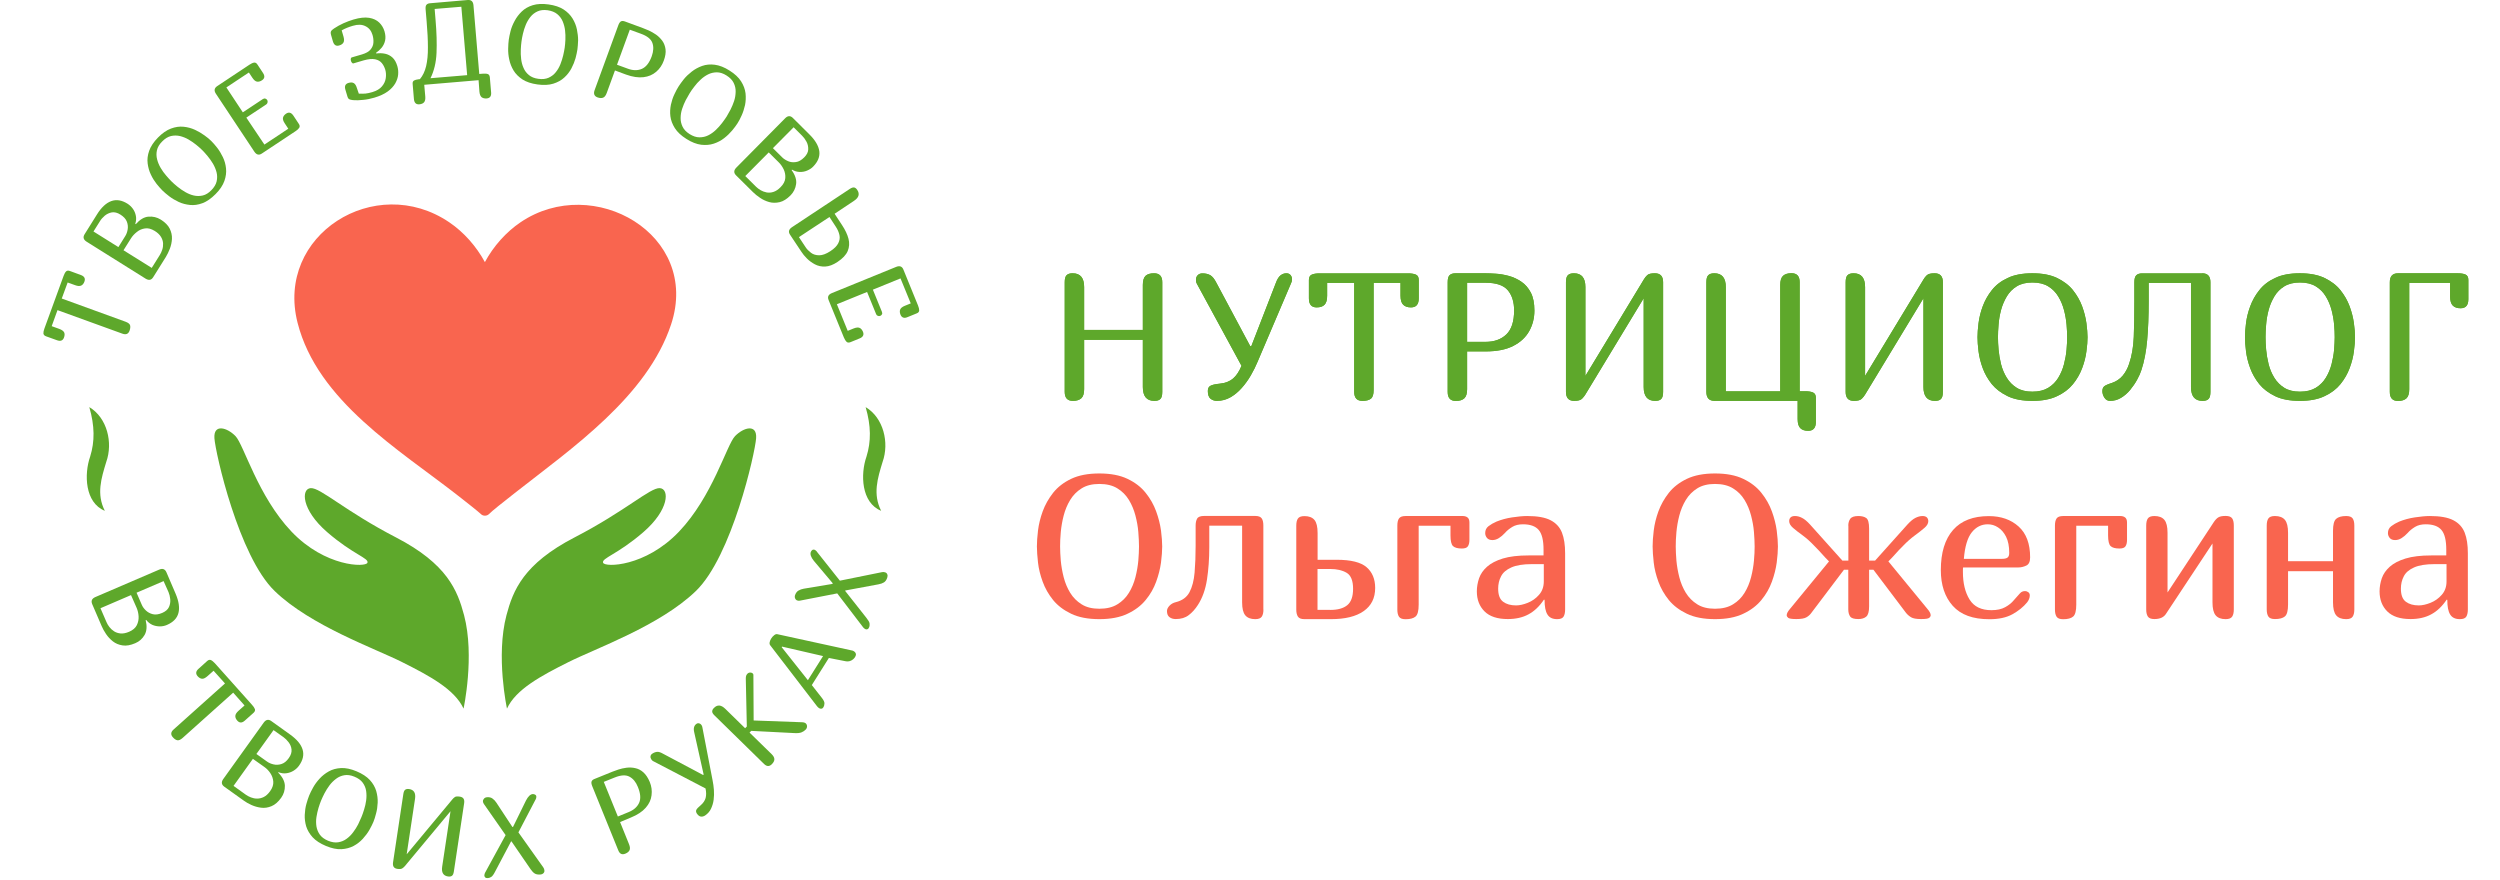 <?xml version="1.0" encoding="UTF-8"?> <svg xmlns="http://www.w3.org/2000/svg" width="432" height="152" viewBox="0 0 432 152" fill="none"> <g clip-path="url(#clip0_316_1361)"> <path d="M200.828 94.43C200.828 95.212 200.754 96.14 200.621 97.216C200.474 98.292 200.194 99.397 199.781 100.532C199.369 101.667 198.764 102.728 197.968 103.686C197.172 104.659 196.126 105.455 194.829 106.059C193.532 106.678 191.911 106.988 189.965 106.988C188.02 106.988 186.399 106.678 185.102 106.059C183.805 105.44 182.758 104.644 181.977 103.686C181.196 102.713 180.592 101.667 180.179 100.532C179.766 99.397 179.486 98.292 179.368 97.216C179.25 96.14 179.177 95.212 179.177 94.43C179.177 93.679 179.236 92.75 179.368 91.674C179.501 90.598 179.766 89.493 180.179 88.358C180.592 87.223 181.196 86.162 181.977 85.16C182.758 84.172 183.805 83.362 185.102 82.743C186.399 82.124 188.02 81.814 189.965 81.814C191.911 81.814 193.532 82.124 194.829 82.743C196.126 83.362 197.172 84.158 197.968 85.16C198.764 86.147 199.369 87.223 199.781 88.358C200.194 89.493 200.474 90.598 200.621 91.674C200.754 92.75 200.828 93.664 200.828 94.43ZM196.819 94.43C196.819 93.723 196.775 92.898 196.701 91.94C196.627 90.982 196.45 90.038 196.2 89.08C195.949 88.122 195.581 87.223 195.08 86.398C194.578 85.573 193.915 84.895 193.09 84.394C192.265 83.878 191.218 83.627 189.965 83.627C188.742 83.627 187.71 83.878 186.9 84.394C186.089 84.895 185.426 85.573 184.925 86.398C184.424 87.223 184.055 88.122 183.805 89.08C183.554 90.038 183.392 90.996 183.304 91.94C183.215 92.883 183.186 93.708 183.186 94.43C183.186 95.153 183.23 95.963 183.304 96.892C183.392 97.82 183.554 98.778 183.805 99.751C184.055 100.724 184.424 101.608 184.925 102.433C185.426 103.244 186.074 103.907 186.9 104.423C187.71 104.939 188.742 105.19 189.965 105.19C191.218 105.19 192.265 104.939 193.09 104.423C193.915 103.922 194.578 103.259 195.08 102.433C195.581 101.623 195.949 100.724 196.2 99.751C196.45 98.778 196.612 97.835 196.701 96.892C196.775 95.963 196.819 95.138 196.819 94.43Z" fill="#F9654F"></path> <path d="M218.322 105.322C218.322 105.838 218.234 106.251 218.042 106.545C217.85 106.84 217.482 106.988 216.907 106.988C216.126 106.988 215.551 106.767 215.183 106.324C214.814 105.882 214.637 105.131 214.637 104.069V90.834H208.963V94.563C208.963 96.582 208.83 98.439 208.565 100.149C208.3 101.859 207.784 103.318 207.003 104.526C206.531 105.263 206.001 105.853 205.411 106.295C204.822 106.752 204.07 106.973 203.171 106.973C202.743 106.973 202.39 106.87 202.095 106.649C201.8 106.442 201.653 106.074 201.653 105.587C201.653 105.278 201.8 104.968 202.095 104.659C202.39 104.349 202.758 104.158 203.171 104.055C204.276 103.789 205.072 103.215 205.544 102.33C206.015 101.446 206.31 100.311 206.428 98.926C206.546 97.54 206.605 96.007 206.605 94.327V90.82C206.605 90.318 206.693 89.92 206.87 89.611C207.047 89.301 207.46 89.154 208.094 89.154H216.892C217.467 89.154 217.836 89.301 218.027 89.581C218.219 89.862 218.307 90.274 218.307 90.82V105.322H218.322Z" fill="#F9654F"></path> <path d="M227.696 96.73H230.997C233.429 96.73 235.154 97.157 236.141 98.012C237.129 98.867 237.63 100.061 237.63 101.593C237.63 103.347 236.966 104.674 235.64 105.602C234.314 106.531 232.442 106.988 229.995 106.988H225.411C224.837 106.988 224.468 106.84 224.277 106.545C224.085 106.251 223.997 105.838 223.997 105.322V90.849C223.997 90.304 224.085 89.891 224.277 89.611C224.468 89.331 224.837 89.183 225.411 89.183C226.193 89.183 226.767 89.405 227.136 89.847C227.504 90.289 227.681 91.041 227.681 92.102V96.73H227.696ZM229.863 105.396C231.145 105.396 232.118 105.131 232.795 104.585C233.473 104.04 233.812 103.097 233.812 101.741C233.812 100.341 233.444 99.427 232.707 98.985C231.97 98.543 231.027 98.321 229.863 98.321H227.666V105.381H229.863V105.396Z" fill="#F9654F"></path> <path d="M241.462 90.834C241.462 90.289 241.55 89.876 241.742 89.596C241.934 89.316 242.302 89.169 242.877 89.169H252.781C253.105 89.169 253.385 89.257 253.592 89.419C253.798 89.582 253.916 89.876 253.916 90.274V93.296C253.916 93.767 253.828 94.136 253.651 94.401C253.474 94.666 253.12 94.784 252.604 94.784C251.867 94.784 251.366 94.637 251.071 94.357C250.791 94.077 250.644 93.458 250.644 92.514V90.849H245.147V104.482C245.147 105.543 244.97 106.236 244.601 106.545C244.233 106.855 243.658 107.002 242.877 107.002C242.302 107.002 241.934 106.855 241.742 106.56C241.55 106.265 241.462 105.853 241.462 105.337V90.834Z" fill="#F9654F"></path> <path d="M266.797 103.613C266.016 104.777 265.117 105.632 264.115 106.162C263.113 106.708 261.919 106.973 260.548 106.973C258.75 106.973 257.409 106.531 256.525 105.646C255.64 104.762 255.198 103.613 255.198 102.183C255.198 101.431 255.331 100.68 255.581 99.928C255.847 99.176 256.304 98.513 256.967 97.924C257.63 97.334 258.544 96.862 259.693 96.509C260.858 96.155 262.332 95.978 264.13 95.978H266.724V94.99C266.724 93.355 266.444 92.22 265.884 91.571C265.324 90.923 264.425 90.598 263.172 90.598C262.435 90.598 261.816 90.746 261.315 91.055C260.814 91.365 260.386 91.704 260.062 92.087C259.708 92.47 259.355 92.765 259.001 92.986C258.647 93.207 258.279 93.325 257.895 93.325C257.468 93.325 257.158 93.207 256.952 92.957C256.746 92.706 256.643 92.426 256.643 92.117C256.643 91.615 256.834 91.217 257.217 90.923C257.601 90.628 258.058 90.363 258.603 90.127C259.413 89.803 260.298 89.552 261.285 89.405C262.273 89.257 263.142 89.169 263.894 89.169C265.648 89.169 266.989 89.405 267.932 89.891C268.876 90.377 269.539 91.1 269.907 92.043C270.276 92.986 270.453 94.165 270.453 95.595V105.322C270.453 105.838 270.364 106.251 270.187 106.545C270.01 106.84 269.642 106.988 269.067 106.988C268.286 106.988 267.726 106.722 267.402 106.192C267.063 105.661 266.901 104.821 266.901 103.657L266.797 103.613ZM264.705 97.481C263.187 97.481 262.007 97.673 261.153 98.056C260.298 98.439 259.708 98.94 259.384 99.589C259.045 100.223 258.883 100.945 258.883 101.711C258.883 102.802 259.163 103.554 259.738 103.981C260.313 104.408 261.049 104.615 261.978 104.615C262.568 104.615 263.245 104.467 263.982 104.173C264.734 103.878 265.383 103.421 265.928 102.802C266.488 102.183 266.768 101.402 266.768 100.458V97.481H264.705Z" fill="#F9654F"></path> <path d="M307.225 94.43C307.225 95.212 307.151 96.14 307.018 97.216C306.871 98.292 306.591 99.397 306.178 100.532C305.765 101.667 305.161 102.728 304.365 103.686C303.569 104.659 302.523 105.455 301.226 106.059C299.929 106.678 298.308 106.988 296.362 106.988C294.417 106.988 292.796 106.678 291.499 106.059C290.202 105.44 289.155 104.644 288.374 103.686C287.593 102.713 286.989 101.667 286.576 100.532C286.163 99.397 285.883 98.292 285.765 97.216C285.647 96.14 285.574 95.212 285.574 94.43C285.574 93.679 285.633 92.75 285.765 91.674C285.898 90.598 286.163 89.493 286.576 88.358C286.989 87.223 287.593 86.162 288.374 85.16C289.155 84.172 290.202 83.362 291.499 82.743C292.796 82.124 294.417 81.814 296.362 81.814C298.308 81.814 299.929 82.124 301.226 82.743C302.523 83.362 303.569 84.158 304.365 85.16C305.161 86.147 305.765 87.223 306.178 88.358C306.591 89.493 306.871 90.598 307.018 91.674C307.151 92.75 307.225 93.664 307.225 94.43ZM303.201 94.43C303.201 93.723 303.157 92.898 303.083 91.94C303.009 90.982 302.833 90.038 302.582 89.08C302.331 88.122 301.963 87.223 301.462 86.398C300.961 85.573 300.298 84.895 299.472 84.394C298.647 83.878 297.6 83.627 296.348 83.627C295.124 83.627 294.093 83.878 293.282 84.394C292.471 84.895 291.808 85.573 291.307 86.398C290.806 87.223 290.437 88.122 290.187 89.08C289.936 90.038 289.774 90.996 289.686 91.94C289.597 92.883 289.568 93.708 289.568 94.43C289.568 95.153 289.612 95.963 289.686 96.892C289.774 97.82 289.936 98.778 290.187 99.751C290.437 100.724 290.806 101.608 291.307 102.433C291.808 103.244 292.457 103.907 293.282 104.423C294.093 104.939 295.124 105.19 296.348 105.19C297.6 105.19 298.647 104.939 299.472 104.423C300.298 103.922 300.961 103.259 301.462 102.433C301.963 101.623 302.331 100.724 302.582 99.751C302.833 98.778 302.995 97.835 303.083 96.892C303.172 95.963 303.201 95.138 303.201 94.43Z" fill="#F9654F"></path> <path d="M319.384 90.834C319.384 90.392 319.488 89.994 319.709 89.67C319.93 89.346 320.387 89.169 321.124 89.169C321.713 89.169 322.17 89.287 322.494 89.522C322.818 89.758 322.981 90.363 322.981 91.335V96.877H324.012L329.613 90.628C330.114 90.083 330.571 89.699 330.984 89.493C331.396 89.287 331.809 89.169 332.207 89.169C332.561 89.169 332.811 89.257 332.973 89.419C333.121 89.582 333.209 89.802 333.209 90.053C333.209 90.451 332.988 90.849 332.546 91.217C332.104 91.601 331.558 92.028 330.895 92.514C330.232 93.001 329.539 93.605 328.832 94.342C328.316 94.858 327.874 95.315 327.535 95.713C327.196 96.096 326.783 96.538 326.311 97.01L333.017 105.175C333.415 105.632 333.622 106 333.622 106.31C333.622 106.472 333.533 106.634 333.356 106.767C333.18 106.914 332.708 106.973 331.956 106.973C331.146 106.973 330.571 106.87 330.232 106.663C329.893 106.457 329.583 106.192 329.333 105.868L323.732 98.454H322.981V104.806C322.981 105.676 322.818 106.265 322.494 106.545C322.17 106.826 321.713 106.973 321.124 106.973C320.387 106.973 319.915 106.826 319.709 106.531C319.502 106.236 319.384 105.823 319.384 105.307V98.454H318.633L313.032 105.868C312.796 106.207 312.501 106.472 312.163 106.663C311.824 106.87 311.234 106.973 310.409 106.973C309.657 106.973 309.185 106.899 309.008 106.767C308.832 106.619 308.743 106.472 308.743 106.31C308.743 106 308.95 105.632 309.347 105.175L316.053 97.01C315.582 96.538 315.169 96.111 314.83 95.713C314.491 95.315 314.049 94.873 313.533 94.342C312.84 93.605 312.163 93.001 311.499 92.514C310.821 92.028 310.276 91.601 309.834 91.217C309.392 90.834 309.171 90.451 309.171 90.053C309.171 89.788 309.244 89.582 309.406 89.419C309.554 89.257 309.819 89.169 310.173 89.169C310.571 89.169 310.983 89.272 311.396 89.493C311.809 89.699 312.266 90.083 312.767 90.628L318.367 96.877H319.399V90.834H319.384Z" fill="#F9654F"></path> <path d="M349.052 102.522C349.288 102.257 349.583 102.139 349.937 102.139C350.128 102.139 350.305 102.198 350.482 102.33C350.659 102.463 350.747 102.64 350.747 102.876C350.747 103.303 350.585 103.701 350.29 104.084C349.627 104.895 348.772 105.573 347.741 106.148C346.694 106.722 345.368 107.002 343.761 107.002C340.917 107.002 338.824 106.236 337.438 104.688C336.068 103.156 335.375 101.092 335.375 98.513C335.375 95.492 336.082 93.178 337.497 91.571C338.912 89.965 340.976 89.183 343.673 89.183C345.78 89.183 347.49 89.788 348.817 90.982C350.143 92.175 350.806 93.959 350.806 96.317C350.806 97.054 350.585 97.525 350.143 97.732C349.701 97.938 349.244 98.056 348.772 98.056H339.222C339.192 98.204 339.192 98.336 339.192 98.469C339.192 98.601 339.192 98.719 339.192 98.837C339.192 100.783 339.575 102.36 340.342 103.598C341.108 104.836 342.376 105.44 344.115 105.44C345.088 105.44 345.884 105.263 346.488 104.924C347.107 104.585 347.608 104.187 347.991 103.716C348.433 103.244 348.772 102.846 349.052 102.522ZM343.481 90.598C342.391 90.598 341.477 91.055 340.725 91.984C339.988 92.912 339.531 94.43 339.354 96.567H345.987C346.385 96.567 346.694 96.494 346.886 96.361C347.092 96.214 347.195 95.948 347.195 95.551C347.195 94.416 347.018 93.487 346.65 92.75C346.281 92.013 345.81 91.483 345.25 91.129C344.69 90.761 344.1 90.598 343.481 90.598Z" fill="#F9654F"></path> <path d="M355.095 90.834C355.095 90.289 355.184 89.876 355.375 89.596C355.567 89.316 355.935 89.169 356.51 89.169H366.414C366.739 89.169 367.019 89.257 367.225 89.419C367.431 89.582 367.549 89.876 367.549 90.274V93.296C367.549 93.767 367.461 94.136 367.284 94.401C367.107 94.666 366.753 94.784 366.238 94.784C365.501 94.784 364.999 94.637 364.705 94.357C364.425 94.077 364.277 93.458 364.277 92.514V90.849H358.78V104.482C358.78 105.543 358.603 106.236 358.235 106.545C357.866 106.855 357.291 107.002 356.51 107.002C355.935 107.002 355.567 106.855 355.375 106.56C355.184 106.265 355.095 105.853 355.095 105.337V90.834Z" fill="#F9654F"></path> <path d="M386.002 105.322C386.002 105.838 385.913 106.251 385.722 106.545C385.53 106.84 385.162 106.988 384.587 106.988C383.806 106.988 383.231 106.767 382.862 106.324C382.494 105.882 382.317 105.131 382.317 104.069V93.915L374.299 106.044C373.916 106.663 373.253 106.973 372.28 106.973C371.705 106.973 371.337 106.825 371.145 106.531C370.954 106.236 370.865 105.823 370.865 105.307V90.834C370.865 90.289 370.954 89.876 371.145 89.596C371.337 89.316 371.705 89.169 372.28 89.169C373.061 89.169 373.636 89.39 374.005 89.832C374.373 90.274 374.55 91.026 374.55 92.087V102.374L382.538 90.23C382.803 89.832 383.069 89.552 383.349 89.39C383.629 89.228 384.041 89.154 384.587 89.154C385.162 89.154 385.53 89.301 385.722 89.581C385.913 89.862 386.002 90.274 386.002 90.82V105.322Z" fill="#F9654F"></path> <path d="M406.828 105.322C406.828 105.838 406.739 106.251 406.548 106.545C406.356 106.84 405.988 106.988 405.413 106.988C404.632 106.988 404.057 106.767 403.689 106.324C403.32 105.882 403.143 105.131 403.143 104.069V98.705H395.376V104.453C395.376 105.514 395.199 106.207 394.831 106.516C394.462 106.826 393.887 106.973 393.106 106.973C392.531 106.973 392.163 106.826 391.971 106.531C391.78 106.236 391.691 105.823 391.691 105.307V90.834C391.691 90.289 391.78 89.876 391.971 89.596C392.163 89.316 392.531 89.169 393.106 89.169C393.887 89.169 394.462 89.39 394.831 89.832C395.199 90.274 395.376 91.026 395.376 92.087V96.98H403.143V91.733C403.143 90.672 403.32 89.979 403.689 89.655C404.057 89.331 404.632 89.169 405.413 89.169C405.988 89.169 406.356 89.316 406.548 89.596C406.739 89.876 406.828 90.289 406.828 90.834V105.322Z" fill="#F9654F"></path> <path d="M422.79 103.613C422.008 104.777 421.109 105.632 420.107 106.162C419.105 106.708 417.911 106.973 416.541 106.973C414.742 106.973 413.401 106.531 412.517 105.646C411.633 104.762 411.19 103.613 411.19 102.183C411.19 101.431 411.323 100.68 411.574 99.928C411.839 99.176 412.296 98.513 412.959 97.924C413.622 97.334 414.536 96.862 415.686 96.509C416.85 96.155 418.324 95.978 420.122 95.978H422.716V94.99C422.716 93.355 422.436 92.22 421.876 91.571C421.316 90.923 420.417 90.598 419.164 90.598C418.427 90.598 417.808 90.746 417.307 91.055C416.806 91.365 416.378 91.704 416.054 92.087C415.7 92.47 415.347 92.765 414.993 92.986C414.639 93.207 414.271 93.325 413.888 93.325C413.46 93.325 413.151 93.207 412.944 92.957C412.738 92.706 412.635 92.426 412.635 92.117C412.635 91.615 412.826 91.217 413.21 90.923C413.593 90.628 414.05 90.363 414.595 90.127C415.406 89.803 416.29 89.552 417.277 89.405C418.265 89.257 419.135 89.169 419.886 89.169C421.64 89.169 422.981 89.405 423.925 89.891C424.868 90.377 425.531 91.1 425.899 92.043C426.268 92.986 426.445 94.165 426.445 95.595V105.322C426.445 105.838 426.356 106.251 426.18 106.545C426.003 106.84 425.634 106.988 425.059 106.988C424.278 106.988 423.718 106.722 423.394 106.192C423.055 105.661 422.893 104.821 422.893 103.657L422.79 103.613ZM420.697 97.481C419.179 97.481 418 97.673 417.145 98.056C416.29 98.439 415.7 98.94 415.376 99.589C415.037 100.223 414.875 100.945 414.875 101.711C414.875 102.802 415.155 103.554 415.73 103.981C416.305 104.408 417.042 104.615 417.97 104.615C418.56 104.615 419.238 104.467 419.975 104.173C420.726 103.878 421.375 103.421 421.92 102.802C422.48 102.183 422.76 101.402 422.76 100.458V97.481H420.697Z" fill="#F9654F"></path> <path d="M199.412 47.223C200.37 47.223 200.842 47.739 200.842 48.771V67.724C200.842 68.299 200.739 68.712 200.518 68.933C200.296 69.169 199.957 69.272 199.471 69.272C198.145 69.272 197.481 68.476 197.481 66.87V58.719H187.341V67.238C187.341 67.99 187.179 68.505 186.855 68.815C186.531 69.11 186.044 69.272 185.411 69.272C184.453 69.272 183.981 68.756 183.981 67.71V48.771C183.981 48.196 184.084 47.783 184.305 47.562C184.526 47.341 184.865 47.223 185.352 47.223C186.678 47.223 187.341 48.019 187.341 49.611V57.009H197.481V49.227C197.481 48.476 197.644 47.96 197.968 47.651C198.292 47.37 198.764 47.223 199.412 47.223Z" fill="#5EA82B"></path> <path d="M220.474 48.874C220.695 48.255 220.975 47.827 221.285 47.577C221.594 47.341 221.933 47.223 222.287 47.223C222.596 47.223 222.832 47.326 223.009 47.533C223.171 47.739 223.26 47.975 223.26 48.255C223.26 48.505 223.201 48.726 223.097 48.933L217.305 62.522C216.996 63.273 216.613 64.04 216.156 64.836C215.699 65.631 215.168 66.368 214.579 67.032C213.989 67.695 213.341 68.24 212.618 68.653C211.896 69.066 211.115 69.272 210.275 69.272C209.848 69.272 209.479 69.139 209.17 68.889C208.86 68.638 208.713 68.181 208.713 67.562C208.713 67.12 208.86 66.825 209.17 66.663C209.464 66.501 210.01 66.368 210.806 66.295C211.764 66.192 212.515 65.897 213.09 65.396C213.665 64.894 214.136 64.172 214.534 63.214L206.856 49.095C206.767 48.947 206.723 48.815 206.694 48.697C206.679 48.579 206.664 48.446 206.664 48.328C206.664 48.019 206.767 47.754 206.974 47.547C207.18 47.341 207.445 47.238 207.784 47.238C208.3 47.238 208.742 47.341 209.125 47.547C209.494 47.754 209.848 48.196 210.187 48.859L216.038 59.81H216.229L220.474 48.874Z" fill="#5EA82B"></path> <path d="M237.364 48.874V67.415C237.364 68.166 237.202 68.653 236.878 68.903C236.554 69.154 236.067 69.272 235.434 69.272C234.476 69.272 234.004 68.756 234.004 67.71V48.874H229.332V51.084C229.332 51.836 229.184 52.352 228.875 52.662C228.58 52.971 228.123 53.118 227.519 53.118C226.62 53.118 226.178 52.603 226.178 51.556V48.387C226.178 47.916 226.34 47.606 226.664 47.459C226.988 47.312 227.445 47.238 228.05 47.238H243.289C243.893 47.238 244.35 47.312 244.675 47.459C244.999 47.606 245.161 47.916 245.161 48.387V51.556C245.161 52.588 244.719 53.118 243.82 53.118C243.245 53.118 242.788 52.971 242.479 52.662C242.169 52.367 242.007 51.836 242.007 51.084V48.874H237.364Z" fill="#5EA82B"></path> <path d="M253.518 60.724V67.253C253.518 68.004 253.355 68.52 253.031 68.83C252.707 69.124 252.221 69.287 251.587 69.287C250.629 69.287 250.157 68.771 250.157 67.724V48.771C250.157 48.196 250.26 47.783 250.481 47.562C250.703 47.341 251.042 47.223 251.528 47.223H256.716C257.187 47.223 257.792 47.252 258.499 47.297C259.207 47.341 259.958 47.474 260.725 47.68C261.491 47.886 262.213 48.225 262.891 48.682C263.569 49.139 264.115 49.773 264.527 50.569C264.94 51.365 265.146 52.396 265.146 53.664C265.146 54.946 264.852 56.125 264.247 57.216C263.643 58.292 262.729 59.147 261.476 59.78C260.238 60.414 258.661 60.724 256.745 60.724H253.518ZM253.518 48.874V59.073H256.716C258.204 59.073 259.398 58.645 260.297 57.791C261.182 56.936 261.639 55.565 261.639 53.649C261.639 52.205 261.285 51.04 260.563 50.171C259.84 49.301 258.573 48.859 256.716 48.859H253.518V48.874Z" fill="#5EA82B"></path> <path d="M285.957 47.223C286.915 47.223 287.386 47.739 287.386 48.771V67.724C287.386 68.299 287.283 68.712 287.062 68.933C286.841 69.169 286.502 69.272 286.016 69.272C284.689 69.272 284.026 68.476 284.026 66.87V51.541L273.945 68.181C273.797 68.432 273.606 68.668 273.355 68.918C273.105 69.154 272.663 69.272 272.029 69.272C271.071 69.272 270.599 68.756 270.599 67.71V48.771C270.599 48.196 270.702 47.783 270.923 47.562C271.144 47.341 271.483 47.223 271.97 47.223C273.296 47.223 273.959 48.019 273.959 49.611V64.954L284.041 48.314C284.203 48.019 284.409 47.768 284.645 47.547C284.881 47.326 285.323 47.223 285.957 47.223Z" fill="#5EA82B"></path> <path d="M296.289 69.272C295.331 69.272 294.859 68.756 294.859 67.71V48.771C294.859 48.196 294.963 47.783 295.184 47.562C295.405 47.341 295.744 47.223 296.23 47.223C297.557 47.223 298.22 48.019 298.22 49.611V67.621H307.623V49.242C307.623 48.49 307.785 47.975 308.109 47.665C308.434 47.37 308.905 47.208 309.554 47.208C310.512 47.208 310.983 47.724 310.983 48.756V67.606H311.912C312.516 67.606 312.973 67.68 313.297 67.828C313.622 67.975 313.784 68.284 313.784 68.756V72.897C313.784 73.929 313.341 74.445 312.442 74.445C311.868 74.445 311.411 74.298 311.101 73.988C310.792 73.693 310.63 73.163 310.63 72.411V69.272H296.289Z" fill="#5EA82B"></path> <path d="M334.299 47.223C335.257 47.223 335.729 47.739 335.729 48.771V67.724C335.729 68.299 335.625 68.712 335.404 68.933C335.183 69.169 334.844 69.272 334.358 69.272C333.032 69.272 332.368 68.476 332.368 66.87V51.541L322.287 68.181C322.14 68.432 321.948 68.668 321.698 68.918C321.447 69.154 321.005 69.272 320.356 69.272C319.398 69.272 318.927 68.756 318.927 67.71V48.771C318.927 48.196 319.03 47.783 319.251 47.562C319.472 47.341 319.811 47.223 320.297 47.223C321.624 47.223 322.287 48.019 322.287 49.611V64.954L332.368 48.314C332.53 48.019 332.737 47.768 332.973 47.547C333.223 47.326 333.665 47.223 334.299 47.223Z" fill="#5EA82B"></path> <path d="M360.726 58.262C360.726 58.94 360.667 59.766 360.534 60.709C360.416 61.652 360.165 62.625 359.797 63.612C359.429 64.6 358.898 65.528 358.205 66.383C357.513 67.238 356.599 67.931 355.449 68.461C354.314 69.007 352.885 69.272 351.19 69.272C349.495 69.272 348.065 69.007 346.93 68.461C345.795 67.916 344.882 67.223 344.189 66.383C343.511 65.528 342.98 64.615 342.612 63.612C342.243 62.61 342.008 61.652 341.89 60.709C341.772 59.766 341.713 58.955 341.713 58.262C341.713 57.599 341.772 56.788 341.89 55.845C342.008 54.902 342.243 53.929 342.612 52.942C342.98 51.939 343.496 51.011 344.189 50.141C344.867 49.272 345.781 48.564 346.93 48.034C348.065 47.488 349.495 47.223 351.19 47.223C352.885 47.223 354.314 47.488 355.449 48.034C356.584 48.579 357.513 49.272 358.205 50.141C358.898 51.011 359.429 51.939 359.797 52.942C360.165 53.944 360.401 54.902 360.534 55.845C360.652 56.803 360.726 57.599 360.726 58.262ZM357.203 58.262C357.203 57.643 357.174 56.906 357.1 56.081C357.026 55.255 356.879 54.415 356.658 53.575C356.437 52.735 356.112 51.954 355.67 51.232C355.243 50.51 354.653 49.92 353.931 49.478C353.209 49.036 352.295 48.815 351.19 48.815C350.114 48.815 349.215 49.036 348.493 49.478C347.77 49.92 347.196 50.51 346.768 51.232C346.341 51.954 346.002 52.735 345.781 53.575C345.56 54.415 345.412 55.255 345.353 56.081C345.28 56.906 345.25 57.643 345.25 58.262C345.25 58.881 345.28 59.603 345.353 60.429C345.427 61.254 345.574 62.08 345.781 62.934C346.002 63.789 346.326 64.57 346.768 65.278C347.21 66 347.785 66.575 348.493 67.017C349.2 67.459 350.099 67.68 351.19 67.68C352.295 67.68 353.194 67.459 353.931 67.017C354.653 66.575 355.243 65.985 355.67 65.278C356.112 64.555 356.437 63.774 356.658 62.934C356.879 62.08 357.026 61.254 357.1 60.429C357.174 59.603 357.203 58.881 357.203 58.262Z" fill="#5EA82B"></path> <path d="M380.534 47.223C381.492 47.223 381.963 47.739 381.963 48.771V67.724C381.963 68.299 381.86 68.712 381.639 68.933C381.418 69.169 381.079 69.272 380.593 69.272C379.266 69.272 378.603 68.476 378.603 66.87V48.874H371.293V52.013C371.293 54.607 371.204 56.877 371.027 58.807C370.85 60.753 370.526 62.448 370.04 63.922C369.878 64.438 369.627 65.012 369.288 65.617C368.949 66.236 368.551 66.811 368.094 67.371C367.637 67.931 367.107 68.388 366.517 68.741C365.942 69.095 365.309 69.272 364.616 69.272C364.218 69.272 363.894 69.095 363.658 68.741C363.422 68.388 363.29 68.004 363.29 67.592C363.29 67.223 363.393 66.943 363.599 66.766C363.805 66.589 364.262 66.383 364.97 66.162C365.692 65.912 366.296 65.499 366.783 64.939C367.269 64.364 367.652 63.671 367.917 62.846C368.374 61.519 368.64 59.972 368.713 58.233C368.787 56.479 368.816 54.445 368.816 52.116V48.785C368.816 48.211 368.92 47.798 369.141 47.577C369.362 47.356 369.701 47.238 370.187 47.238H380.534V47.223Z" fill="#5EA82B"></path> <path d="M406.946 58.262C406.946 58.94 406.887 59.766 406.754 60.709C406.636 61.652 406.386 62.625 406.017 63.612C405.649 64.6 405.118 65.528 404.425 66.383C403.733 67.238 402.819 67.931 401.669 68.461C400.535 69.007 399.105 69.272 397.41 69.272C395.715 69.272 394.285 69.007 393.151 68.461C392.016 67.916 391.102 67.223 390.409 66.383C389.731 65.528 389.201 64.615 388.832 63.612C388.464 62.61 388.228 61.652 388.11 60.709C387.992 59.766 387.933 58.955 387.933 58.262C387.933 57.599 387.992 56.788 388.11 55.845C388.228 54.902 388.464 53.929 388.832 52.942C389.201 51.939 389.716 51.011 390.409 50.141C391.087 49.272 392.001 48.564 393.151 48.034C394.285 47.488 395.715 47.223 397.41 47.223C399.105 47.223 400.535 47.488 401.669 48.034C402.804 48.579 403.733 49.272 404.425 50.141C405.118 51.011 405.649 51.939 406.017 52.942C406.386 53.944 406.622 54.902 406.754 55.845C406.887 56.803 406.946 57.599 406.946 58.262ZM403.438 58.262C403.438 57.643 403.409 56.906 403.335 56.081C403.261 55.255 403.114 54.415 402.893 53.575C402.672 52.735 402.347 51.954 401.905 51.232C401.478 50.51 400.888 49.92 400.166 49.478C399.444 49.036 398.53 48.815 397.425 48.815C396.349 48.815 395.45 49.036 394.728 49.478C394.005 49.92 393.431 50.51 393.003 51.232C392.576 51.954 392.237 52.735 392.016 53.575C391.795 54.415 391.647 55.255 391.588 56.081C391.515 56.906 391.485 57.643 391.485 58.262C391.485 58.881 391.515 59.603 391.588 60.429C391.662 61.254 391.809 62.08 392.016 62.934C392.237 63.789 392.561 64.57 393.003 65.278C393.445 66 394.02 66.575 394.728 67.017C395.435 67.459 396.334 67.68 397.425 67.68C398.53 67.68 399.429 67.459 400.166 67.017C400.888 66.575 401.478 65.985 401.905 65.278C402.347 64.555 402.672 63.774 402.893 62.934C403.114 62.08 403.261 61.254 403.335 60.429C403.394 59.603 403.438 58.881 403.438 58.262Z" fill="#5EA82B"></path> <path d="M416.318 67.253C416.318 68.004 416.156 68.52 415.832 68.83C415.508 69.124 415.021 69.287 414.388 69.287C413.43 69.287 412.958 68.771 412.958 67.724V48.771C412.958 47.739 413.43 47.223 414.388 47.223H424.66C425.265 47.223 425.722 47.297 426.046 47.444C426.37 47.592 426.532 47.901 426.532 48.373V51.704C426.532 52.735 426.09 53.266 425.191 53.266C424.616 53.266 424.159 53.118 423.85 52.809C423.54 52.499 423.378 51.984 423.378 51.232V48.874H416.318V67.253Z" fill="#5EA82B"></path> <path d="M199.412 47.223C200.37 47.223 200.842 47.739 200.842 48.771V67.724C200.842 68.299 200.739 68.712 200.518 68.933C200.296 69.169 199.957 69.272 199.471 69.272C198.145 69.272 197.481 68.476 197.481 66.87V58.719H187.341V67.238C187.341 67.99 187.179 68.505 186.855 68.815C186.531 69.11 186.044 69.272 185.411 69.272C184.453 69.272 183.981 68.756 183.981 67.71V48.771C183.981 48.196 184.084 47.783 184.305 47.562C184.526 47.341 184.865 47.223 185.352 47.223C186.678 47.223 187.341 48.019 187.341 49.611V57.009H197.481V49.227C197.481 48.476 197.644 47.96 197.968 47.651C198.292 47.37 198.764 47.223 199.412 47.223Z" fill="#5EA82B"></path> <path d="M220.474 48.874C220.695 48.255 220.975 47.827 221.285 47.577C221.594 47.341 221.933 47.223 222.287 47.223C222.596 47.223 222.832 47.326 223.009 47.533C223.171 47.739 223.26 47.975 223.26 48.255C223.26 48.505 223.201 48.726 223.097 48.933L217.305 62.522C216.996 63.273 216.613 64.04 216.156 64.836C215.699 65.631 215.168 66.368 214.579 67.032C213.989 67.695 213.341 68.24 212.618 68.653C211.896 69.066 211.115 69.272 210.275 69.272C209.848 69.272 209.479 69.139 209.17 68.889C208.86 68.638 208.713 68.181 208.713 67.562C208.713 67.12 208.86 66.825 209.17 66.663C209.464 66.501 210.01 66.368 210.806 66.295C211.764 66.192 212.515 65.897 213.09 65.396C213.665 64.894 214.136 64.172 214.534 63.214L206.856 49.095C206.767 48.947 206.723 48.815 206.694 48.697C206.679 48.579 206.664 48.446 206.664 48.328C206.664 48.019 206.767 47.754 206.974 47.547C207.18 47.341 207.445 47.238 207.784 47.238C208.3 47.238 208.742 47.341 209.125 47.547C209.494 47.754 209.848 48.196 210.187 48.859L216.038 59.81H216.229L220.474 48.874Z" fill="#5EA82B"></path> <path d="M237.364 48.874V67.415C237.364 68.166 237.202 68.653 236.878 68.903C236.554 69.154 236.067 69.272 235.434 69.272C234.476 69.272 234.004 68.756 234.004 67.71V48.874H229.332V51.084C229.332 51.836 229.184 52.352 228.875 52.662C228.58 52.971 228.123 53.118 227.519 53.118C226.62 53.118 226.178 52.603 226.178 51.556V48.387C226.178 47.916 226.34 47.606 226.664 47.459C226.988 47.312 227.445 47.238 228.05 47.238H243.289C243.893 47.238 244.35 47.312 244.675 47.459C244.999 47.606 245.161 47.916 245.161 48.387V51.556C245.161 52.588 244.719 53.118 243.82 53.118C243.245 53.118 242.788 52.971 242.479 52.662C242.169 52.367 242.007 51.836 242.007 51.084V48.874H237.364Z" fill="#5EA82B"></path> <path d="M253.518 60.724V67.253C253.518 68.004 253.355 68.52 253.031 68.83C252.707 69.124 252.221 69.287 251.587 69.287C250.629 69.287 250.157 68.771 250.157 67.724V48.771C250.157 48.196 250.26 47.783 250.481 47.562C250.703 47.341 251.042 47.223 251.528 47.223H256.716C257.187 47.223 257.792 47.252 258.499 47.297C259.207 47.341 259.958 47.474 260.725 47.68C261.491 47.886 262.213 48.225 262.891 48.682C263.569 49.139 264.115 49.773 264.527 50.569C264.94 51.365 265.146 52.396 265.146 53.664C265.146 54.946 264.852 56.125 264.247 57.216C263.643 58.292 262.729 59.147 261.476 59.78C260.238 60.414 258.661 60.724 256.745 60.724H253.518ZM253.518 48.874V59.073H256.716C258.204 59.073 259.398 58.645 260.297 57.791C261.182 56.936 261.639 55.565 261.639 53.649C261.639 52.205 261.285 51.04 260.563 50.171C259.84 49.301 258.573 48.859 256.716 48.859H253.518V48.874Z" fill="#5EA82B"></path> <path d="M285.957 47.223C286.915 47.223 287.386 47.739 287.386 48.771V67.724C287.386 68.299 287.283 68.712 287.062 68.933C286.841 69.169 286.502 69.272 286.016 69.272C284.689 69.272 284.026 68.476 284.026 66.87V51.541L273.945 68.181C273.797 68.432 273.606 68.668 273.355 68.918C273.105 69.154 272.663 69.272 272.029 69.272C271.071 69.272 270.599 68.756 270.599 67.71V48.771C270.599 48.196 270.702 47.783 270.923 47.562C271.144 47.341 271.483 47.223 271.97 47.223C273.296 47.223 273.959 48.019 273.959 49.611V64.954L284.041 48.314C284.203 48.019 284.409 47.768 284.645 47.547C284.881 47.326 285.323 47.223 285.957 47.223Z" fill="#5EA82B"></path> <path d="M296.289 69.272C295.331 69.272 294.859 68.756 294.859 67.71V48.771C294.859 48.196 294.963 47.783 295.184 47.562C295.405 47.341 295.744 47.223 296.23 47.223C297.557 47.223 298.22 48.019 298.22 49.611V67.621H307.623V49.242C307.623 48.49 307.785 47.975 308.109 47.665C308.434 47.37 308.905 47.208 309.554 47.208C310.512 47.208 310.983 47.724 310.983 48.756V67.606H311.912C312.516 67.606 312.973 67.68 313.297 67.828C313.622 67.975 313.784 68.284 313.784 68.756V72.897C313.784 73.929 313.341 74.445 312.442 74.445C311.868 74.445 311.411 74.298 311.101 73.988C310.792 73.693 310.63 73.163 310.63 72.411V69.272H296.289Z" fill="#5EA82B"></path> <path d="M334.299 47.223C335.257 47.223 335.729 47.739 335.729 48.771V67.724C335.729 68.299 335.625 68.712 335.404 68.933C335.183 69.169 334.844 69.272 334.358 69.272C333.032 69.272 332.368 68.476 332.368 66.87V51.541L322.287 68.181C322.14 68.432 321.948 68.668 321.698 68.918C321.447 69.154 321.005 69.272 320.356 69.272C319.398 69.272 318.927 68.756 318.927 67.71V48.771C318.927 48.196 319.03 47.783 319.251 47.562C319.472 47.341 319.811 47.223 320.297 47.223C321.624 47.223 322.287 48.019 322.287 49.611V64.954L332.368 48.314C332.53 48.019 332.737 47.768 332.973 47.547C333.223 47.326 333.665 47.223 334.299 47.223Z" fill="#5EA82B"></path> <path d="M360.726 58.262C360.726 58.94 360.667 59.766 360.534 60.709C360.416 61.652 360.165 62.625 359.797 63.612C359.429 64.6 358.898 65.528 358.205 66.383C357.513 67.238 356.599 67.931 355.449 68.461C354.314 69.007 352.885 69.272 351.19 69.272C349.495 69.272 348.065 69.007 346.93 68.461C345.795 67.916 344.882 67.223 344.189 66.383C343.511 65.528 342.98 64.615 342.612 63.612C342.243 62.61 342.008 61.652 341.89 60.709C341.772 59.766 341.713 58.955 341.713 58.262C341.713 57.599 341.772 56.788 341.89 55.845C342.008 54.902 342.243 53.929 342.612 52.942C342.98 51.939 343.496 51.011 344.189 50.141C344.867 49.272 345.781 48.564 346.93 48.034C348.065 47.488 349.495 47.223 351.19 47.223C352.885 47.223 354.314 47.488 355.449 48.034C356.584 48.579 357.513 49.272 358.205 50.141C358.898 51.011 359.429 51.939 359.797 52.942C360.165 53.944 360.401 54.902 360.534 55.845C360.652 56.803 360.726 57.599 360.726 58.262ZM357.203 58.262C357.203 57.643 357.174 56.906 357.1 56.081C357.026 55.255 356.879 54.415 356.658 53.575C356.437 52.735 356.112 51.954 355.67 51.232C355.243 50.51 354.653 49.92 353.931 49.478C353.209 49.036 352.295 48.815 351.19 48.815C350.114 48.815 349.215 49.036 348.493 49.478C347.77 49.92 347.196 50.51 346.768 51.232C346.341 51.954 346.002 52.735 345.781 53.575C345.56 54.415 345.412 55.255 345.353 56.081C345.28 56.906 345.25 57.643 345.25 58.262C345.25 58.881 345.28 59.603 345.353 60.429C345.427 61.254 345.574 62.08 345.781 62.934C346.002 63.789 346.326 64.57 346.768 65.278C347.21 66 347.785 66.575 348.493 67.017C349.2 67.459 350.099 67.68 351.19 67.68C352.295 67.68 353.194 67.459 353.931 67.017C354.653 66.575 355.243 65.985 355.67 65.278C356.112 64.555 356.437 63.774 356.658 62.934C356.879 62.08 357.026 61.254 357.1 60.429C357.174 59.603 357.203 58.881 357.203 58.262Z" fill="#5EA82B"></path> <path d="M380.534 47.223C381.492 47.223 381.963 47.739 381.963 48.771V67.724C381.963 68.299 381.86 68.712 381.639 68.933C381.418 69.169 381.079 69.272 380.593 69.272C379.266 69.272 378.603 68.476 378.603 66.87V48.874H371.293V52.013C371.293 54.607 371.204 56.877 371.027 58.807C370.85 60.753 370.526 62.448 370.04 63.922C369.878 64.438 369.627 65.012 369.288 65.617C368.949 66.236 368.551 66.811 368.094 67.371C367.637 67.931 367.107 68.388 366.517 68.741C365.942 69.095 365.309 69.272 364.616 69.272C364.218 69.272 363.894 69.095 363.658 68.741C363.422 68.388 363.29 68.004 363.29 67.592C363.29 67.223 363.393 66.943 363.599 66.766C363.805 66.589 364.262 66.383 364.97 66.162C365.692 65.912 366.296 65.499 366.783 64.939C367.269 64.364 367.652 63.671 367.917 62.846C368.374 61.519 368.64 59.972 368.713 58.233C368.787 56.479 368.816 54.445 368.816 52.116V48.785C368.816 48.211 368.92 47.798 369.141 47.577C369.362 47.356 369.701 47.238 370.187 47.238H380.534V47.223Z" fill="#5EA82B"></path> <path d="M406.946 58.262C406.946 58.94 406.887 59.766 406.754 60.709C406.636 61.652 406.386 62.625 406.017 63.612C405.649 64.6 405.118 65.528 404.425 66.383C403.733 67.238 402.819 67.931 401.669 68.461C400.535 69.007 399.105 69.272 397.41 69.272C395.715 69.272 394.285 69.007 393.151 68.461C392.016 67.916 391.102 67.223 390.409 66.383C389.731 65.528 389.201 64.615 388.832 63.612C388.464 62.61 388.228 61.652 388.11 60.709C387.992 59.766 387.933 58.955 387.933 58.262C387.933 57.599 387.992 56.788 388.11 55.845C388.228 54.902 388.464 53.929 388.832 52.942C389.201 51.939 389.716 51.011 390.409 50.141C391.087 49.272 392.001 48.564 393.151 48.034C394.285 47.488 395.715 47.223 397.41 47.223C399.105 47.223 400.535 47.488 401.669 48.034C402.804 48.579 403.733 49.272 404.425 50.141C405.118 51.011 405.649 51.939 406.017 52.942C406.386 53.944 406.622 54.902 406.754 55.845C406.887 56.803 406.946 57.599 406.946 58.262ZM403.438 58.262C403.438 57.643 403.409 56.906 403.335 56.081C403.261 55.255 403.114 54.415 402.893 53.575C402.672 52.735 402.347 51.954 401.905 51.232C401.478 50.51 400.888 49.92 400.166 49.478C399.444 49.036 398.53 48.815 397.425 48.815C396.349 48.815 395.45 49.036 394.728 49.478C394.005 49.92 393.431 50.51 393.003 51.232C392.576 51.954 392.237 52.735 392.016 53.575C391.795 54.415 391.647 55.255 391.588 56.081C391.515 56.906 391.485 57.643 391.485 58.262C391.485 58.881 391.515 59.603 391.588 60.429C391.662 61.254 391.809 62.08 392.016 62.934C392.237 63.789 392.561 64.57 393.003 65.278C393.445 66 394.02 66.575 394.728 67.017C395.435 67.459 396.334 67.68 397.425 67.68C398.53 67.68 399.429 67.459 400.166 67.017C400.888 66.575 401.478 65.985 401.905 65.278C402.347 64.555 402.672 63.774 402.893 62.934C403.114 62.08 403.261 61.254 403.335 60.429C403.394 59.603 403.438 58.881 403.438 58.262Z" fill="#5EA82B"></path> <path d="M416.318 67.253C416.318 68.004 416.156 68.52 415.832 68.83C415.508 69.124 415.021 69.287 414.388 69.287C413.43 69.287 412.958 68.771 412.958 67.724V48.771C412.958 47.739 413.43 47.223 414.388 47.223H424.66C425.265 47.223 425.722 47.297 426.046 47.444C426.37 47.592 426.532 47.901 426.532 48.373V51.704C426.532 52.735 426.09 53.266 425.191 53.266C424.616 53.266 424.159 53.118 423.85 52.809C423.54 52.499 423.378 51.984 423.378 51.232V48.874H416.318V67.253Z" fill="#5EA82B"></path> <path d="M10.671 51.586L21.695 55.594C22.137 55.757 22.403 55.963 22.477 56.199C22.55 56.449 22.521 56.759 22.388 57.142C22.182 57.717 21.769 57.879 21.15 57.658L9.934 53.59L8.932 56.361L10.244 56.833C10.686 56.995 10.966 57.201 11.084 57.437C11.202 57.687 11.187 57.982 11.054 58.336C10.863 58.867 10.45 59.014 9.846 58.793L7.959 58.115C7.679 58.012 7.532 57.849 7.502 57.628C7.487 57.407 7.546 57.113 7.679 56.759L10.98 47.695C11.113 47.341 11.246 47.076 11.408 46.913C11.57 46.751 11.776 46.722 12.071 46.825L13.958 47.518C14.577 47.739 14.783 48.122 14.591 48.653C14.473 48.992 14.282 49.227 14.031 49.345C13.781 49.463 13.442 49.449 13 49.286L11.688 48.815L10.671 51.586Z" fill="#5EA82B"></path> <path d="M14.974 41.77C14.414 41.416 14.296 40.989 14.621 40.473L16.758 37.053C17.509 35.845 18.335 35.078 19.219 34.754C20.103 34.43 21.047 34.577 22.049 35.211C22.388 35.432 22.697 35.712 22.963 36.081C23.228 36.449 23.39 36.847 23.479 37.304C23.567 37.746 23.523 38.203 23.375 38.675L23.464 38.734C24.171 37.938 24.893 37.496 25.66 37.437C26.426 37.378 27.119 37.54 27.767 37.938C28.519 38.409 29.05 38.94 29.33 39.515C29.61 40.09 29.742 40.679 29.713 41.283C29.683 41.888 29.551 42.448 29.345 42.993C29.138 43.538 28.902 43.995 28.666 44.393L26.471 47.901C26.146 48.417 25.719 48.49 25.159 48.151L14.974 41.77ZM16.154 40.001L20.457 42.698L21.651 40.782C21.857 40.458 21.99 40.075 22.064 39.633C22.137 39.191 22.093 38.748 21.916 38.291C21.739 37.835 21.371 37.437 20.811 37.083C20.28 36.744 19.779 36.626 19.322 36.7C18.865 36.788 18.453 36.98 18.099 37.275C17.745 37.584 17.465 37.894 17.274 38.218L16.154 40.001ZM21.341 43.244L26.22 46.294L27.62 44.054C27.782 43.804 27.915 43.494 28.033 43.155C28.151 42.816 28.195 42.448 28.18 42.079C28.165 41.696 28.047 41.313 27.826 40.944C27.605 40.576 27.252 40.222 26.75 39.913C26.146 39.544 25.586 39.382 25.056 39.471C24.525 39.544 24.053 39.751 23.641 40.09C23.228 40.414 22.889 40.782 22.639 41.18L21.341 43.244Z" fill="#5EA82B"></path> <path d="M36.507 24.364C36.817 24.673 37.156 25.056 37.524 25.528C37.892 26 38.217 26.545 38.511 27.149C38.806 27.753 38.983 28.402 39.057 29.095C39.13 29.787 39.042 30.509 38.777 31.261C38.511 32.013 38.01 32.779 37.244 33.546C36.478 34.312 35.741 34.828 34.989 35.108C34.237 35.388 33.515 35.491 32.837 35.417C32.145 35.344 31.496 35.182 30.892 34.902C30.287 34.622 29.742 34.297 29.256 33.929C28.769 33.56 28.386 33.221 28.077 32.927C27.782 32.632 27.443 32.249 27.06 31.777C26.691 31.305 26.352 30.775 26.072 30.171C25.777 29.566 25.601 28.918 25.512 28.225C25.424 27.532 25.512 26.81 25.777 26.058C26.043 25.307 26.544 24.54 27.296 23.774C28.047 23.008 28.799 22.492 29.55 22.212C30.302 21.932 31.024 21.828 31.732 21.902C32.439 21.976 33.088 22.153 33.692 22.433C34.296 22.713 34.842 23.037 35.328 23.391C35.814 23.73 36.212 24.069 36.507 24.364ZM34.945 25.941C34.665 25.661 34.326 25.366 33.913 25.027C33.5 24.688 33.058 24.393 32.587 24.113C32.115 23.833 31.614 23.641 31.098 23.509C30.582 23.391 30.052 23.391 29.536 23.509C29.005 23.641 28.504 23.951 28.018 24.452C27.531 24.938 27.237 25.439 27.119 25.97C27.001 26.486 27.015 27.017 27.148 27.532C27.281 28.048 27.487 28.549 27.767 29.021C28.047 29.493 28.357 29.935 28.71 30.333C29.049 30.731 29.359 31.07 29.639 31.35C29.919 31.63 30.258 31.924 30.671 32.263C31.069 32.588 31.511 32.897 31.997 33.177C32.483 33.457 32.97 33.664 33.486 33.782C34.002 33.899 34.517 33.899 35.033 33.782C35.549 33.664 36.05 33.354 36.522 32.868C37.008 32.367 37.318 31.866 37.436 31.335C37.553 30.804 37.553 30.288 37.421 29.773C37.288 29.257 37.082 28.77 36.802 28.284C36.522 27.812 36.198 27.37 35.873 26.972C35.534 26.56 35.225 26.221 34.945 25.941Z" fill="#5EA82B"></path> <path d="M45.277 13.87C44.967 14.076 44.687 14.15 44.407 14.106C44.142 14.061 43.876 13.84 43.611 13.442L43.007 12.529L39.116 15.108L41.96 19.412L45.409 17.127C45.557 17.024 45.704 16.994 45.851 17.039C45.984 17.083 46.102 17.157 46.176 17.289C46.249 17.392 46.264 17.525 46.235 17.687C46.205 17.849 46.131 17.952 46.014 18.041L42.565 20.325L45.689 24.983L49.816 22.241L49.212 21.328C48.947 20.93 48.843 20.605 48.902 20.34C48.961 20.075 49.138 19.839 49.448 19.633C49.919 19.323 50.332 19.441 50.7 19.986L51.644 21.416C51.806 21.652 51.821 21.873 51.717 22.064C51.599 22.256 51.393 22.462 51.069 22.669L45.247 26.53C44.746 26.869 44.319 26.751 43.95 26.206L37.318 16.213C36.949 15.668 37.023 15.226 37.524 14.887L43.095 11.187C43.405 10.981 43.685 10.848 43.906 10.819C44.127 10.789 44.319 10.893 44.481 11.143L45.424 12.573C45.807 13.133 45.748 13.56 45.277 13.87Z" fill="#5EA82B"></path> <path d="M62.005 16.184C62.447 16.198 62.83 16.198 63.154 16.169C63.479 16.14 63.877 16.051 64.334 15.918C65.07 15.697 65.63 15.373 65.999 14.931C66.367 14.504 66.588 14.017 66.662 13.501C66.736 12.986 66.706 12.499 66.574 12.042C66.441 11.615 66.249 11.232 65.984 10.907C65.719 10.583 65.336 10.347 64.82 10.244C64.304 10.141 63.656 10.2 62.83 10.436L61.076 10.952C60.988 10.981 60.899 10.952 60.826 10.848C60.737 10.76 60.678 10.642 60.649 10.524C60.605 10.392 60.59 10.259 60.619 10.141C60.634 10.023 60.693 9.949 60.782 9.92L62.55 9.404C63.243 9.198 63.744 8.918 64.039 8.549C64.334 8.181 64.51 7.783 64.525 7.341C64.555 6.898 64.496 6.456 64.363 6.014C64.157 5.321 63.759 4.82 63.154 4.526C62.55 4.216 61.828 4.201 60.988 4.452C60.266 4.658 59.617 4.924 59.042 5.248L59.352 6.309C59.484 6.766 59.484 7.105 59.352 7.341C59.219 7.576 58.983 7.753 58.615 7.856C58.07 8.019 57.716 7.783 57.524 7.149L57.215 6.073C57.126 5.778 57.126 5.557 57.2 5.41C57.274 5.263 57.451 5.1 57.716 4.924C58.217 4.585 58.762 4.29 59.337 4.024C59.912 3.759 60.502 3.553 61.076 3.376C62.152 3.052 63.066 2.963 63.788 3.081C64.51 3.199 65.1 3.479 65.527 3.892C65.955 4.304 66.264 4.82 66.441 5.41C66.618 6.014 66.647 6.545 66.544 7.016C66.441 7.488 66.235 7.886 65.955 8.24C65.675 8.579 65.35 8.873 64.982 9.124L65.011 9.242C65.557 9.168 66.058 9.183 66.544 9.286C67.031 9.389 67.458 9.61 67.826 9.949C68.195 10.288 68.475 10.789 68.667 11.453C68.799 11.91 68.844 12.381 68.799 12.897C68.755 13.413 68.578 13.914 68.298 14.415C68.003 14.916 67.576 15.388 66.986 15.815C66.397 16.243 65.63 16.596 64.687 16.876C64.039 17.068 63.405 17.201 62.742 17.26C62.093 17.333 61.518 17.348 61.017 17.304C60.708 17.274 60.487 17.215 60.339 17.142C60.207 17.068 60.089 16.891 60.015 16.611L59.676 15.476C59.499 14.872 59.676 14.489 60.221 14.327C60.59 14.223 60.885 14.223 61.12 14.356C61.356 14.489 61.533 14.754 61.666 15.196L62.005 16.184Z" fill="#5EA82B"></path> <path d="M73.309 14.651L73.486 16.655C73.53 17.127 73.457 17.466 73.28 17.672C73.103 17.879 72.823 17.997 72.454 18.026C71.894 18.07 71.585 17.776 71.526 17.112L71.305 14.504C71.275 14.223 71.364 14.017 71.541 13.914C71.718 13.811 71.998 13.737 72.366 13.693L72.558 13.678C73.059 13.089 73.412 12.337 73.634 11.438C73.84 10.539 73.958 9.448 73.943 8.166C73.943 6.884 73.869 5.41 73.722 3.715L73.545 1.607C73.516 1.239 73.56 0.974 73.692 0.826C73.825 0.679 74.031 0.576 74.326 0.561L80.826 0.001C81.43 -0.043 81.754 0.251 81.814 0.9L82.816 12.779L83.405 12.735C83.788 12.705 84.083 12.72 84.29 12.794C84.496 12.868 84.614 13.059 84.643 13.354L84.864 15.963C84.923 16.611 84.673 16.965 84.098 17.009C83.73 17.039 83.449 16.965 83.228 16.803C83.022 16.626 82.889 16.316 82.845 15.845L82.698 13.855L73.309 14.651ZM75.27 3.523C75.446 5.601 75.505 7.473 75.432 9.153C75.358 10.819 75.004 12.278 74.385 13.516L80.723 12.986L79.721 1.165L75.107 1.548L75.27 3.523Z" fill="#5EA82B"></path> <path d="M99.779 8.534C99.721 8.962 99.603 9.463 99.455 10.053C99.293 10.627 99.057 11.217 98.748 11.806C98.438 12.396 98.026 12.927 97.51 13.398C97.009 13.87 96.36 14.223 95.608 14.459C94.857 14.695 93.928 14.739 92.867 14.592C91.806 14.445 90.936 14.15 90.273 13.722C89.61 13.28 89.094 12.764 88.74 12.175C88.387 11.585 88.136 10.952 88.003 10.303C87.856 9.64 87.797 9.021 87.812 8.417C87.826 7.812 87.856 7.296 87.915 6.869C87.974 6.456 88.077 5.955 88.224 5.366C88.372 4.791 88.608 4.201 88.932 3.612C89.241 3.022 89.654 2.477 90.155 1.991C90.656 1.504 91.29 1.136 92.056 0.9C92.823 0.664 93.737 0.62 94.798 0.767C95.859 0.915 96.729 1.209 97.392 1.637C98.055 2.079 98.571 2.595 98.939 3.199C99.308 3.803 99.558 4.437 99.691 5.086C99.824 5.734 99.897 6.368 99.897 6.972C99.868 7.606 99.838 8.122 99.779 8.534ZM97.583 8.225C97.642 7.842 97.672 7.37 97.701 6.854C97.731 6.324 97.701 5.793 97.642 5.248C97.583 4.702 97.436 4.187 97.23 3.685C97.023 3.199 96.699 2.772 96.286 2.433C95.874 2.094 95.314 1.873 94.636 1.769C93.958 1.681 93.383 1.74 92.897 1.961C92.41 2.182 91.998 2.492 91.659 2.919C91.32 3.346 91.054 3.803 90.848 4.304C90.642 4.806 90.479 5.321 90.362 5.837C90.244 6.353 90.155 6.795 90.111 7.193C90.052 7.576 90.022 8.033 89.993 8.564C89.964 9.095 89.993 9.625 90.052 10.17C90.111 10.716 90.244 11.246 90.465 11.733C90.671 12.219 90.981 12.632 91.393 12.971C91.806 13.31 92.351 13.531 93.014 13.619C93.707 13.722 94.297 13.649 94.783 13.442C95.269 13.221 95.697 12.912 96.021 12.499C96.36 12.086 96.625 11.63 96.832 11.114C97.038 10.598 97.2 10.082 97.318 9.581C97.436 9.065 97.524 8.623 97.583 8.225Z" fill="#5EA82B"></path> <path d="M106.265 12.175L104.85 16.051C104.688 16.493 104.482 16.773 104.217 16.876C103.966 16.98 103.642 16.965 103.259 16.832C102.699 16.626 102.522 16.213 102.743 15.594L106.855 4.334C106.988 3.995 107.135 3.774 107.312 3.685C107.489 3.597 107.724 3.612 108.004 3.715L111.085 4.85C111.365 4.953 111.719 5.1 112.131 5.277C112.544 5.469 112.957 5.705 113.369 5.985C113.782 6.279 114.136 6.633 114.445 7.046C114.74 7.458 114.932 7.96 115.005 8.52C115.079 9.08 114.976 9.743 114.696 10.495C114.416 11.261 113.988 11.895 113.384 12.411C112.78 12.927 112.058 13.236 111.188 13.339C110.318 13.442 109.301 13.295 108.167 12.882L106.265 12.175ZM108.83 5.13L106.619 11.187L108.52 11.88C109.405 12.204 110.215 12.204 110.923 11.895C111.63 11.585 112.205 10.863 112.618 9.728C112.927 8.859 112.971 8.092 112.736 7.429C112.5 6.751 111.836 6.22 110.731 5.823L108.83 5.13Z" fill="#5EA82B"></path> <path d="M127.429 21.327C127.193 21.696 126.884 22.109 126.501 22.566C126.118 23.022 125.661 23.465 125.13 23.877C124.6 24.29 124.01 24.599 123.347 24.82C122.684 25.042 121.961 25.101 121.165 25.012C120.37 24.909 119.515 24.585 118.616 24.01C117.702 23.435 117.039 22.816 116.611 22.138C116.184 21.46 115.933 20.782 115.845 20.104C115.756 19.426 115.801 18.748 115.933 18.085C116.081 17.436 116.272 16.832 116.538 16.287C116.788 15.742 117.039 15.285 117.274 14.916C117.496 14.562 117.805 14.15 118.174 13.678C118.557 13.207 119.014 12.779 119.544 12.366C120.075 11.954 120.664 11.63 121.328 11.394C121.991 11.158 122.713 11.084 123.509 11.187C124.305 11.29 125.16 11.615 126.059 12.19C126.972 12.764 127.636 13.383 128.063 14.061C128.49 14.739 128.741 15.417 128.829 16.125C128.903 16.817 128.874 17.495 128.741 18.159C128.594 18.807 128.402 19.411 128.151 19.957C127.901 20.517 127.665 20.974 127.429 21.327ZM125.558 20.148C125.764 19.809 125.985 19.411 126.235 18.94C126.471 18.468 126.678 17.982 126.854 17.451C127.031 16.921 127.105 16.405 127.12 15.86C127.135 15.314 127.017 14.813 126.781 14.327C126.545 13.84 126.132 13.413 125.543 13.044C124.968 12.676 124.408 12.499 123.877 12.499C123.347 12.499 122.831 12.617 122.359 12.853C121.888 13.089 121.445 13.398 121.048 13.781C120.65 14.15 120.281 14.548 119.972 14.975C119.647 15.388 119.382 15.771 119.176 16.11C118.969 16.449 118.748 16.847 118.498 17.304C118.262 17.761 118.056 18.262 117.879 18.792C117.702 19.323 117.613 19.854 117.613 20.384C117.599 20.915 117.717 21.416 117.952 21.902C118.188 22.389 118.586 22.801 119.161 23.17C119.751 23.538 120.311 23.73 120.856 23.73C121.401 23.73 121.902 23.627 122.374 23.391C122.846 23.155 123.288 22.846 123.686 22.462C124.084 22.079 124.452 21.681 124.762 21.268C125.071 20.856 125.351 20.473 125.558 20.148Z" fill="#5EA82B"></path> <path d="M135.668 20.443C136.125 19.971 136.582 19.957 137.009 20.384L139.868 23.229C140.885 24.231 141.445 25.204 141.578 26.132C141.696 27.061 141.342 27.945 140.517 28.785C140.237 29.08 139.883 29.301 139.47 29.478C139.058 29.655 138.63 29.728 138.173 29.714C137.716 29.699 137.289 29.566 136.862 29.316L136.788 29.389C137.407 30.244 137.672 31.055 137.569 31.806C137.466 32.558 137.142 33.207 136.611 33.752C135.977 34.386 135.358 34.784 134.725 34.931C134.091 35.078 133.487 35.078 132.912 34.916C132.337 34.754 131.806 34.504 131.335 34.179C130.848 33.855 130.45 33.531 130.126 33.207L127.193 30.303C126.766 29.876 126.78 29.434 127.237 28.962L135.668 20.443ZM132.838 26.338L128.785 30.421L130.657 32.278C130.878 32.484 131.128 32.691 131.438 32.868C131.747 33.045 132.086 33.177 132.47 33.251C132.853 33.325 133.236 33.295 133.649 33.163C134.061 33.03 134.474 32.764 134.887 32.337C135.388 31.836 135.653 31.32 135.697 30.775C135.742 30.244 135.638 29.728 135.417 29.257C135.181 28.785 134.901 28.372 134.562 28.048L132.838 26.338ZM137.142 21.991L133.56 25.602L135.167 27.193C135.432 27.459 135.786 27.68 136.198 27.857C136.611 28.034 137.053 28.078 137.54 28.004C138.026 27.945 138.498 27.665 138.969 27.193C139.411 26.751 139.647 26.294 139.662 25.823C139.677 25.351 139.588 24.909 139.367 24.496C139.146 24.084 138.896 23.745 138.63 23.479L137.142 21.991Z" fill="#5EA82B"></path> <path d="M144.217 36.935L145.514 38.91C146.059 39.736 146.427 40.517 146.619 41.254C146.811 41.991 146.766 42.698 146.486 43.376C146.206 44.039 145.617 44.673 144.718 45.263C143.966 45.764 143.259 46.029 142.595 46.059C141.932 46.088 141.343 45.956 140.812 45.675C140.281 45.395 139.825 45.056 139.427 44.658C139.029 44.261 138.719 43.877 138.483 43.509L136.523 40.561C136.184 40.06 136.302 39.633 136.847 39.264L146.84 32.647C147.15 32.44 147.4 32.367 147.592 32.396C147.783 32.425 147.975 32.573 148.137 32.824C148.594 33.516 148.417 34.15 147.562 34.71L144.217 36.935ZM143.332 37.496L138.056 40.974L139.206 42.713C139.441 43.081 139.766 43.391 140.149 43.686C140.532 43.98 141.018 44.113 141.564 44.113C142.124 44.113 142.758 43.877 143.48 43.406C144.158 42.964 144.615 42.507 144.85 42.035C145.086 41.563 145.16 41.106 145.057 40.62C144.954 40.148 144.747 39.647 144.408 39.146L143.332 37.496Z" fill="#5EA82B"></path> <path d="M155.609 54.386C155.476 54.047 155.447 53.752 155.55 53.487C155.653 53.236 155.919 53.015 156.361 52.838L157.378 52.426L155.609 48.107L150.834 50.053L152.396 53.885C152.47 54.062 152.47 54.209 152.396 54.327C152.322 54.46 152.219 54.548 152.087 54.592C151.969 54.636 151.836 54.636 151.689 54.578C151.541 54.519 151.438 54.415 151.394 54.283L149.832 50.451L144.614 52.573L146.486 57.172L147.503 56.759C147.945 56.582 148.284 56.553 148.535 56.656C148.785 56.759 148.977 56.995 149.124 57.334C149.33 57.849 149.139 58.247 148.535 58.483L146.943 59.132C146.678 59.235 146.456 59.22 146.294 59.073C146.132 58.925 145.97 58.675 145.823 58.321L143.184 51.851C142.949 51.291 143.14 50.893 143.759 50.642L154.857 46.118C155.462 45.867 155.889 46.029 156.11 46.589L158.63 52.779C158.778 53.133 158.837 53.413 158.837 53.649C158.822 53.87 158.689 54.047 158.409 54.15L156.818 54.799C156.243 55.049 155.83 54.902 155.609 54.386Z" fill="#5EA82B"></path> <path d="M27.488 98.439C28.092 98.174 28.505 98.321 28.755 98.882L30.347 102.596C30.907 103.907 31.069 105.027 30.833 105.926C30.598 106.84 29.934 107.518 28.844 107.99C28.475 108.152 28.062 108.24 27.62 108.24C27.178 108.24 26.736 108.152 26.323 107.975C25.911 107.784 25.557 107.503 25.262 107.12L25.174 107.165C25.424 108.196 25.365 109.036 24.997 109.7C24.614 110.363 24.083 110.849 23.376 111.144C22.55 111.498 21.828 111.63 21.18 111.527C20.531 111.424 19.986 111.203 19.514 110.834C19.043 110.466 18.645 110.039 18.32 109.552C17.996 109.066 17.746 108.624 17.569 108.196L15.933 104.394C15.697 103.834 15.874 103.436 16.478 103.17L27.488 98.439ZM22.639 102.831L17.362 105.101L18.409 107.518C18.527 107.798 18.689 108.078 18.91 108.358C19.131 108.638 19.396 108.889 19.721 109.095C20.045 109.302 20.413 109.419 20.855 109.464C21.283 109.493 21.769 109.405 22.314 109.169C22.963 108.889 23.405 108.506 23.641 108.034C23.877 107.548 23.98 107.047 23.951 106.516C23.921 105.985 23.803 105.499 23.626 105.072L22.639 102.831ZM28.269 100.414L23.597 102.419L24.496 104.497C24.643 104.851 24.879 105.175 25.203 105.484C25.527 105.794 25.925 106.015 26.397 106.133C26.869 106.251 27.414 106.177 28.033 105.912C28.608 105.661 29.006 105.322 29.197 104.895C29.389 104.467 29.463 104.025 29.419 103.554C29.374 103.082 29.271 102.684 29.124 102.33L28.269 100.414Z" fill="#5EA82B"></path> <path d="M40.295 119.692L31.555 127.518C31.202 127.828 30.907 127.961 30.642 127.916C30.391 127.872 30.126 127.695 29.86 127.386C29.462 126.944 29.507 126.487 29.993 126.059L38.88 118.1L36.905 115.904L35.859 116.833C35.505 117.142 35.196 117.305 34.931 117.29C34.665 117.275 34.4 117.128 34.149 116.848C33.781 116.42 33.825 115.993 34.311 115.565L35.8 114.224C36.021 114.018 36.242 113.974 36.449 114.062C36.655 114.151 36.876 114.342 37.141 114.622L43.567 121.815C43.818 122.095 43.98 122.345 44.054 122.551C44.112 122.758 44.039 122.964 43.818 123.17L42.314 124.512C41.828 124.954 41.401 124.954 41.017 124.541C40.767 124.261 40.649 123.996 40.664 123.716C40.678 123.436 40.855 123.156 41.209 122.832L42.255 121.903L40.295 119.692Z" fill="#5EA82B"></path> <path d="M45.572 124.865C45.956 124.335 46.398 124.246 46.884 124.6L50.156 126.944C51.32 127.784 52.028 128.638 52.293 129.538C52.558 130.437 52.352 131.365 51.659 132.323C51.423 132.647 51.114 132.942 50.731 133.178C50.348 133.414 49.935 133.561 49.478 133.62C49.021 133.679 48.579 133.62 48.122 133.429L48.063 133.502C48.815 134.254 49.198 135.006 49.227 135.772C49.242 136.538 49.036 137.231 48.594 137.85C48.078 138.572 47.518 139.059 46.913 139.309C46.309 139.56 45.72 139.648 45.13 139.574C44.541 139.501 43.98 139.339 43.45 139.103C42.919 138.867 42.477 138.602 42.109 138.336L38.748 135.934C38.262 135.58 38.203 135.138 38.586 134.608L45.572 124.865ZM43.7 131.129L40.355 135.801L42.492 137.334C42.742 137.511 43.023 137.658 43.361 137.791C43.7 137.924 44.054 137.997 44.437 137.997C44.821 137.997 45.204 137.909 45.587 137.717C45.97 137.526 46.339 137.187 46.678 136.715C47.09 136.14 47.267 135.58 47.223 135.05C47.179 134.519 47.002 134.033 46.707 133.591C46.412 133.148 46.059 132.795 45.675 132.529L43.7 131.129ZM47.267 126.162L44.305 130.289L46.147 131.601C46.457 131.822 46.825 131.984 47.267 132.087C47.709 132.19 48.151 132.176 48.623 132.028C49.095 131.881 49.522 131.542 49.905 130.997C50.274 130.481 50.421 129.994 50.377 129.523C50.333 129.051 50.156 128.638 49.876 128.27C49.596 127.902 49.301 127.607 48.992 127.386L47.267 126.162Z" fill="#5EA82B"></path> <path d="M64.526 142.021C64.364 142.419 64.128 142.876 63.833 143.406C63.538 143.922 63.155 144.438 62.698 144.939C62.241 145.44 61.711 145.853 61.106 146.177C60.487 146.502 59.795 146.693 58.999 146.737C58.203 146.782 57.304 146.59 56.316 146.177C55.329 145.765 54.563 145.264 54.017 144.674C53.487 144.084 53.118 143.451 52.912 142.802C52.72 142.139 52.632 141.476 52.661 140.798C52.691 140.135 52.779 139.501 52.941 138.926C53.103 138.351 53.266 137.85 53.428 137.452C53.59 137.069 53.811 136.612 54.106 136.081C54.401 135.551 54.769 135.05 55.226 134.549C55.683 134.048 56.213 133.635 56.818 133.296C57.422 132.957 58.129 132.765 58.925 132.721C59.721 132.677 60.62 132.868 61.608 133.281C62.595 133.694 63.361 134.195 63.907 134.784C64.452 135.374 64.806 136.008 65.012 136.686C65.204 137.364 65.292 138.042 65.263 138.705C65.233 139.383 65.145 140.002 64.983 140.577C64.835 141.151 64.688 141.638 64.526 142.021ZM62.462 141.181C62.61 140.812 62.772 140.385 62.919 139.884C63.081 139.383 63.199 138.852 63.273 138.307C63.347 137.762 63.347 137.231 63.273 136.7C63.199 136.17 62.993 135.683 62.684 135.256C62.359 134.814 61.888 134.475 61.239 134.21C60.605 133.944 60.031 133.871 59.5 133.959C58.969 134.048 58.498 134.254 58.07 134.578C57.643 134.902 57.26 135.271 56.935 135.713C56.611 136.155 56.316 136.612 56.081 137.069C55.845 137.541 55.639 137.953 55.491 138.322C55.344 138.69 55.182 139.118 55.034 139.619C54.887 140.12 54.769 140.636 54.681 141.196C54.592 141.756 54.607 142.286 54.681 142.802C54.769 143.318 54.961 143.804 55.27 144.232C55.58 144.659 56.051 145.013 56.685 145.278C57.333 145.544 57.908 145.632 58.454 145.544C58.984 145.455 59.471 145.264 59.898 144.939C60.325 144.63 60.709 144.247 61.033 143.804C61.372 143.362 61.652 142.905 61.888 142.448C62.123 141.947 62.315 141.535 62.462 141.181Z" fill="#5EA82B"></path> <path d="M79.456 137.658C80.061 137.747 80.296 138.115 80.208 138.764L78.424 150.614C78.365 150.982 78.262 151.218 78.1 151.336C77.938 151.454 77.717 151.498 77.422 151.454C76.597 151.336 76.258 150.761 76.405 149.774L77.85 140.179L69.979 149.641C69.861 149.788 69.714 149.921 69.537 150.039C69.36 150.171 69.066 150.201 68.668 150.142C68.063 150.054 67.828 149.685 67.916 149.037L69.699 137.187C69.758 136.818 69.861 136.583 70.023 136.465C70.186 136.347 70.407 136.303 70.701 136.347C71.527 136.465 71.866 137.039 71.719 138.027L70.274 147.622L78.144 138.16C78.277 137.997 78.424 137.85 78.601 137.732C78.763 137.614 79.043 137.6 79.456 137.658Z" fill="#5EA82B"></path> <path d="M90.878 138.351C91.246 137.629 91.644 137.246 92.057 137.216C92.204 137.202 92.337 137.246 92.47 137.319C92.602 137.393 92.676 137.511 92.676 137.644C92.676 137.717 92.676 137.821 92.646 137.924C92.617 138.027 92.573 138.145 92.499 138.248L89.581 143.834L93.885 149.891C94.002 150.054 94.061 150.23 94.076 150.437C94.091 150.614 94.032 150.761 93.899 150.894C93.767 151.026 93.59 151.1 93.354 151.115C92.941 151.144 92.632 151.085 92.396 150.938C92.16 150.79 91.924 150.54 91.688 150.201L88.387 145.396H88.313L85.572 150.584C85.321 151.085 85.086 151.409 84.894 151.527C84.688 151.66 84.496 151.719 84.319 151.734C84.113 151.748 83.951 151.719 83.862 151.631C83.774 151.542 83.715 151.454 83.7 151.351C83.685 151.247 83.715 151.129 83.744 151.012C83.774 150.894 83.818 150.79 83.877 150.702L87.37 144.306L83.626 138.941C83.523 138.808 83.464 138.646 83.45 138.484C83.435 138.307 83.509 138.145 83.641 137.997C83.774 137.85 83.951 137.776 84.172 137.762C84.555 137.732 84.865 137.806 85.115 137.997C85.366 138.174 85.587 138.41 85.778 138.705L88.534 142.891H88.652L90.878 138.351Z" fill="#5EA82B"></path> <path d="M107.149 142.051L108.697 145.883C108.873 146.325 108.903 146.664 108.785 146.914C108.667 147.165 108.417 147.371 108.048 147.519C107.488 147.74 107.09 147.563 106.84 146.944L102.33 135.831C102.197 135.492 102.153 135.227 102.226 135.035C102.3 134.843 102.477 134.696 102.757 134.593L105.808 133.355C106.088 133.237 106.442 133.119 106.869 132.972C107.296 132.824 107.768 132.736 108.269 132.662C108.77 132.603 109.271 132.618 109.773 132.736C110.274 132.839 110.745 133.075 111.173 133.458C111.6 133.841 111.969 134.387 112.278 135.123C112.588 135.875 112.691 136.641 112.588 137.423C112.499 138.204 112.16 138.926 111.571 139.589C110.996 140.252 110.141 140.812 109.021 141.269L107.149 142.051ZM104.334 135.109L106.766 141.093L108.638 140.326C109.507 139.972 110.112 139.442 110.436 138.734C110.76 138.027 110.686 137.113 110.229 135.993C109.89 135.138 109.404 134.549 108.77 134.21C108.137 133.871 107.296 133.915 106.206 134.357L104.334 135.109Z" fill="#5EA82B"></path> <path d="M119.972 126.59C119.869 126.177 119.869 125.868 119.942 125.632C120.016 125.396 120.149 125.219 120.34 125.086C120.502 124.969 120.664 124.954 120.827 124.998C120.989 125.042 121.121 125.145 121.21 125.278C121.298 125.411 121.357 125.543 121.372 125.691L123.14 134.873C123.244 135.374 123.317 135.919 123.362 136.494C123.406 137.069 123.391 137.644 123.317 138.204C123.244 138.764 123.082 139.28 122.86 139.751C122.639 140.223 122.3 140.606 121.843 140.916C121.608 141.063 121.372 141.137 121.121 141.107C120.871 141.078 120.635 140.901 120.414 140.577C120.266 140.341 120.237 140.134 120.325 139.943C120.429 139.751 120.664 139.486 121.048 139.177C121.519 138.779 121.799 138.351 121.932 137.894C122.05 137.437 122.05 136.877 121.917 136.244L112.897 131.542C112.809 131.498 112.72 131.439 112.676 131.38C112.617 131.321 112.573 131.262 112.529 131.188C112.426 131.026 112.381 130.849 112.411 130.672C112.44 130.496 112.543 130.348 112.72 130.23C112.986 130.053 113.266 129.95 113.531 129.921C113.796 129.891 114.135 129.994 114.548 130.23L121.49 133.915L121.593 133.856L119.972 126.59Z" fill="#5EA82B"></path> <path d="M128.756 125.838L129.051 125.543L128.874 117.275C128.874 117.069 128.889 116.907 128.933 116.774C128.977 116.641 129.051 116.538 129.139 116.435C129.287 116.288 129.449 116.214 129.64 116.214C129.832 116.214 129.979 116.273 130.082 116.376C130.141 116.435 130.186 116.523 130.186 116.612L130.23 124.497L138.645 124.806C138.763 124.806 138.881 124.836 138.984 124.865C139.088 124.895 139.176 124.939 139.25 125.013C139.382 125.145 139.456 125.308 139.456 125.514C139.456 125.72 139.382 125.912 139.206 126.089C139.029 126.28 138.793 126.428 138.513 126.546C138.233 126.664 137.82 126.708 137.275 126.678L129.817 126.295L129.522 126.59L133.31 130.289C133.649 130.613 133.811 130.923 133.811 131.203C133.811 131.483 133.664 131.763 133.369 132.058C132.942 132.485 132.5 132.471 132.028 132.014L123.465 123.627C123.2 123.377 123.067 123.141 123.067 122.949C123.067 122.743 123.155 122.537 123.376 122.33C123.966 121.726 124.614 121.785 125.337 122.493L128.756 125.838Z" fill="#5EA82B"></path> <path d="M142.05 120.635C142.345 121.019 142.492 121.343 142.462 121.593C142.448 121.844 142.389 122.05 142.286 122.213C142.182 122.375 142.079 122.448 141.932 122.463C141.799 122.478 141.667 122.448 141.549 122.375C141.416 122.286 141.298 122.183 141.18 122.036L133.089 111.498C132.986 111.365 132.956 111.188 133 110.967C133.045 110.761 133.133 110.54 133.266 110.333C133.398 110.112 133.575 109.921 133.782 109.758C133.988 109.596 134.179 109.537 134.356 109.596L147.326 112.426C147.37 112.441 147.429 112.456 147.459 112.485C147.503 112.5 147.547 112.529 147.591 112.559C147.739 112.647 147.827 112.78 147.886 112.942C147.945 113.104 147.886 113.31 147.739 113.561C147.68 113.664 147.577 113.782 147.429 113.915C147.282 114.047 147.105 114.151 146.884 114.224C146.663 114.298 146.383 114.313 146.073 114.254L143.229 113.694L140.281 118.38L142.05 120.635ZM135.137 111.733L135.078 111.837L139.603 117.54L142.227 113.369L135.137 111.733Z" fill="#5EA82B"></path> <path d="M140.65 96.936C140.134 96.302 139.957 95.786 140.105 95.388C140.149 95.256 140.237 95.138 140.355 95.049C140.473 94.961 140.606 94.946 140.738 94.99C140.812 95.02 140.9 95.064 140.974 95.138C141.063 95.197 141.136 95.285 141.21 95.403L145.13 100.341L152.411 98.867C152.603 98.823 152.794 98.837 152.986 98.911C153.148 98.97 153.266 99.088 153.325 99.25C153.399 99.427 153.384 99.618 153.31 99.84C153.178 100.223 152.986 100.488 152.75 100.635C152.514 100.783 152.205 100.901 151.792 100.974L146.074 102.035L146.044 102.109L149.67 106.708C150.024 107.15 150.23 107.489 150.259 107.71C150.289 107.946 150.274 108.152 150.215 108.329C150.141 108.52 150.053 108.653 149.935 108.712C149.817 108.771 149.714 108.771 149.611 108.742C149.508 108.712 149.419 108.653 149.316 108.565C149.213 108.476 149.139 108.403 149.095 108.329L144.673 102.537L138.248 103.789C138.085 103.834 137.923 103.819 137.761 103.76C137.584 103.701 137.466 103.568 137.393 103.391C137.319 103.215 137.319 103.008 137.393 102.817C137.525 102.463 137.717 102.198 137.982 102.05C138.248 101.888 138.557 101.785 138.896 101.726L143.848 100.901L143.892 100.783L140.65 96.936Z" fill="#5EA82B"></path> <path d="M83.789 89.11C83.538 89.11 83.287 89.021 83.111 88.844C82.506 88.284 81.032 87.12 79.161 85.661C69.006 77.717 54.872 69.316 51.423 55.786C47.532 40.591 64.85 29.743 77.628 38.409C80.133 40.104 82.3 42.551 83.789 45.292C85.263 42.551 87.444 40.104 89.949 38.409C102.521 29.89 121.121 40.546 115.963 56.066C111.836 68.52 98.807 77.466 88.962 85.189C86.81 86.884 85.115 88.211 84.496 88.83C84.319 89.007 84.069 89.11 83.789 89.11Z" fill="#F9654F"></path> <path d="M87.606 122.448C87.606 122.448 85.645 113.399 87.517 106.31C88.652 102.021 90.45 97.437 99.278 92.868C108.107 88.299 112.337 84.246 114.017 84.349C115.712 84.453 115.653 88.078 111.172 91.954C106.692 95.831 103.921 96.435 104.216 97.246C104.511 98.056 111.511 97.982 117.333 91.866C123.155 85.749 125.572 76.847 127.016 75.359C128.461 73.87 130.834 73.177 130.657 75.727C130.48 78.277 126.471 96.111 120.251 102.124C114.032 108.137 102.889 112.058 98.188 114.431C93.516 116.774 89.124 119.117 87.606 122.448Z" fill="#5EA82B"></path> <path d="M80.103 122.448C80.103 122.448 82.064 113.399 80.192 106.31C79.057 102.021 77.259 97.437 68.431 92.868C59.602 88.299 55.372 84.246 53.692 84.349C52.012 84.453 52.056 88.078 56.537 91.954C61.017 95.831 63.788 96.435 63.493 97.246C63.198 98.056 56.198 97.982 50.376 91.866C44.554 85.749 42.137 76.847 40.693 75.359C39.248 73.87 36.876 73.177 37.052 75.727C37.229 78.277 41.238 96.111 47.458 102.124C53.677 108.137 64.82 112.058 69.521 114.431C74.193 116.774 78.571 119.117 80.103 122.448Z" fill="#5EA82B"></path> <path d="M149.582 70.348C152.677 72.19 153.694 76.508 152.515 79.81C151.645 82.654 150.79 85.381 152.264 88.27C148.8 86.855 148.668 81.932 149.729 78.896C150.54 76.302 150.525 73.59 149.582 70.348Z" fill="#5EA82B"></path> <path d="M15.432 70.348C18.527 72.19 19.544 76.508 18.365 79.81C17.495 82.654 16.64 85.381 18.114 88.27C14.65 86.855 14.518 81.932 15.579 78.896C16.39 76.302 16.375 73.59 15.432 70.348Z" fill="#5EA82B"></path> </g> <defs> <clipPath id="clip0_316_1361"> <rect width="431.573" height="151.998" fill="white" transform="translate(0 0.001)"></rect> </clipPath> </defs> </svg> 